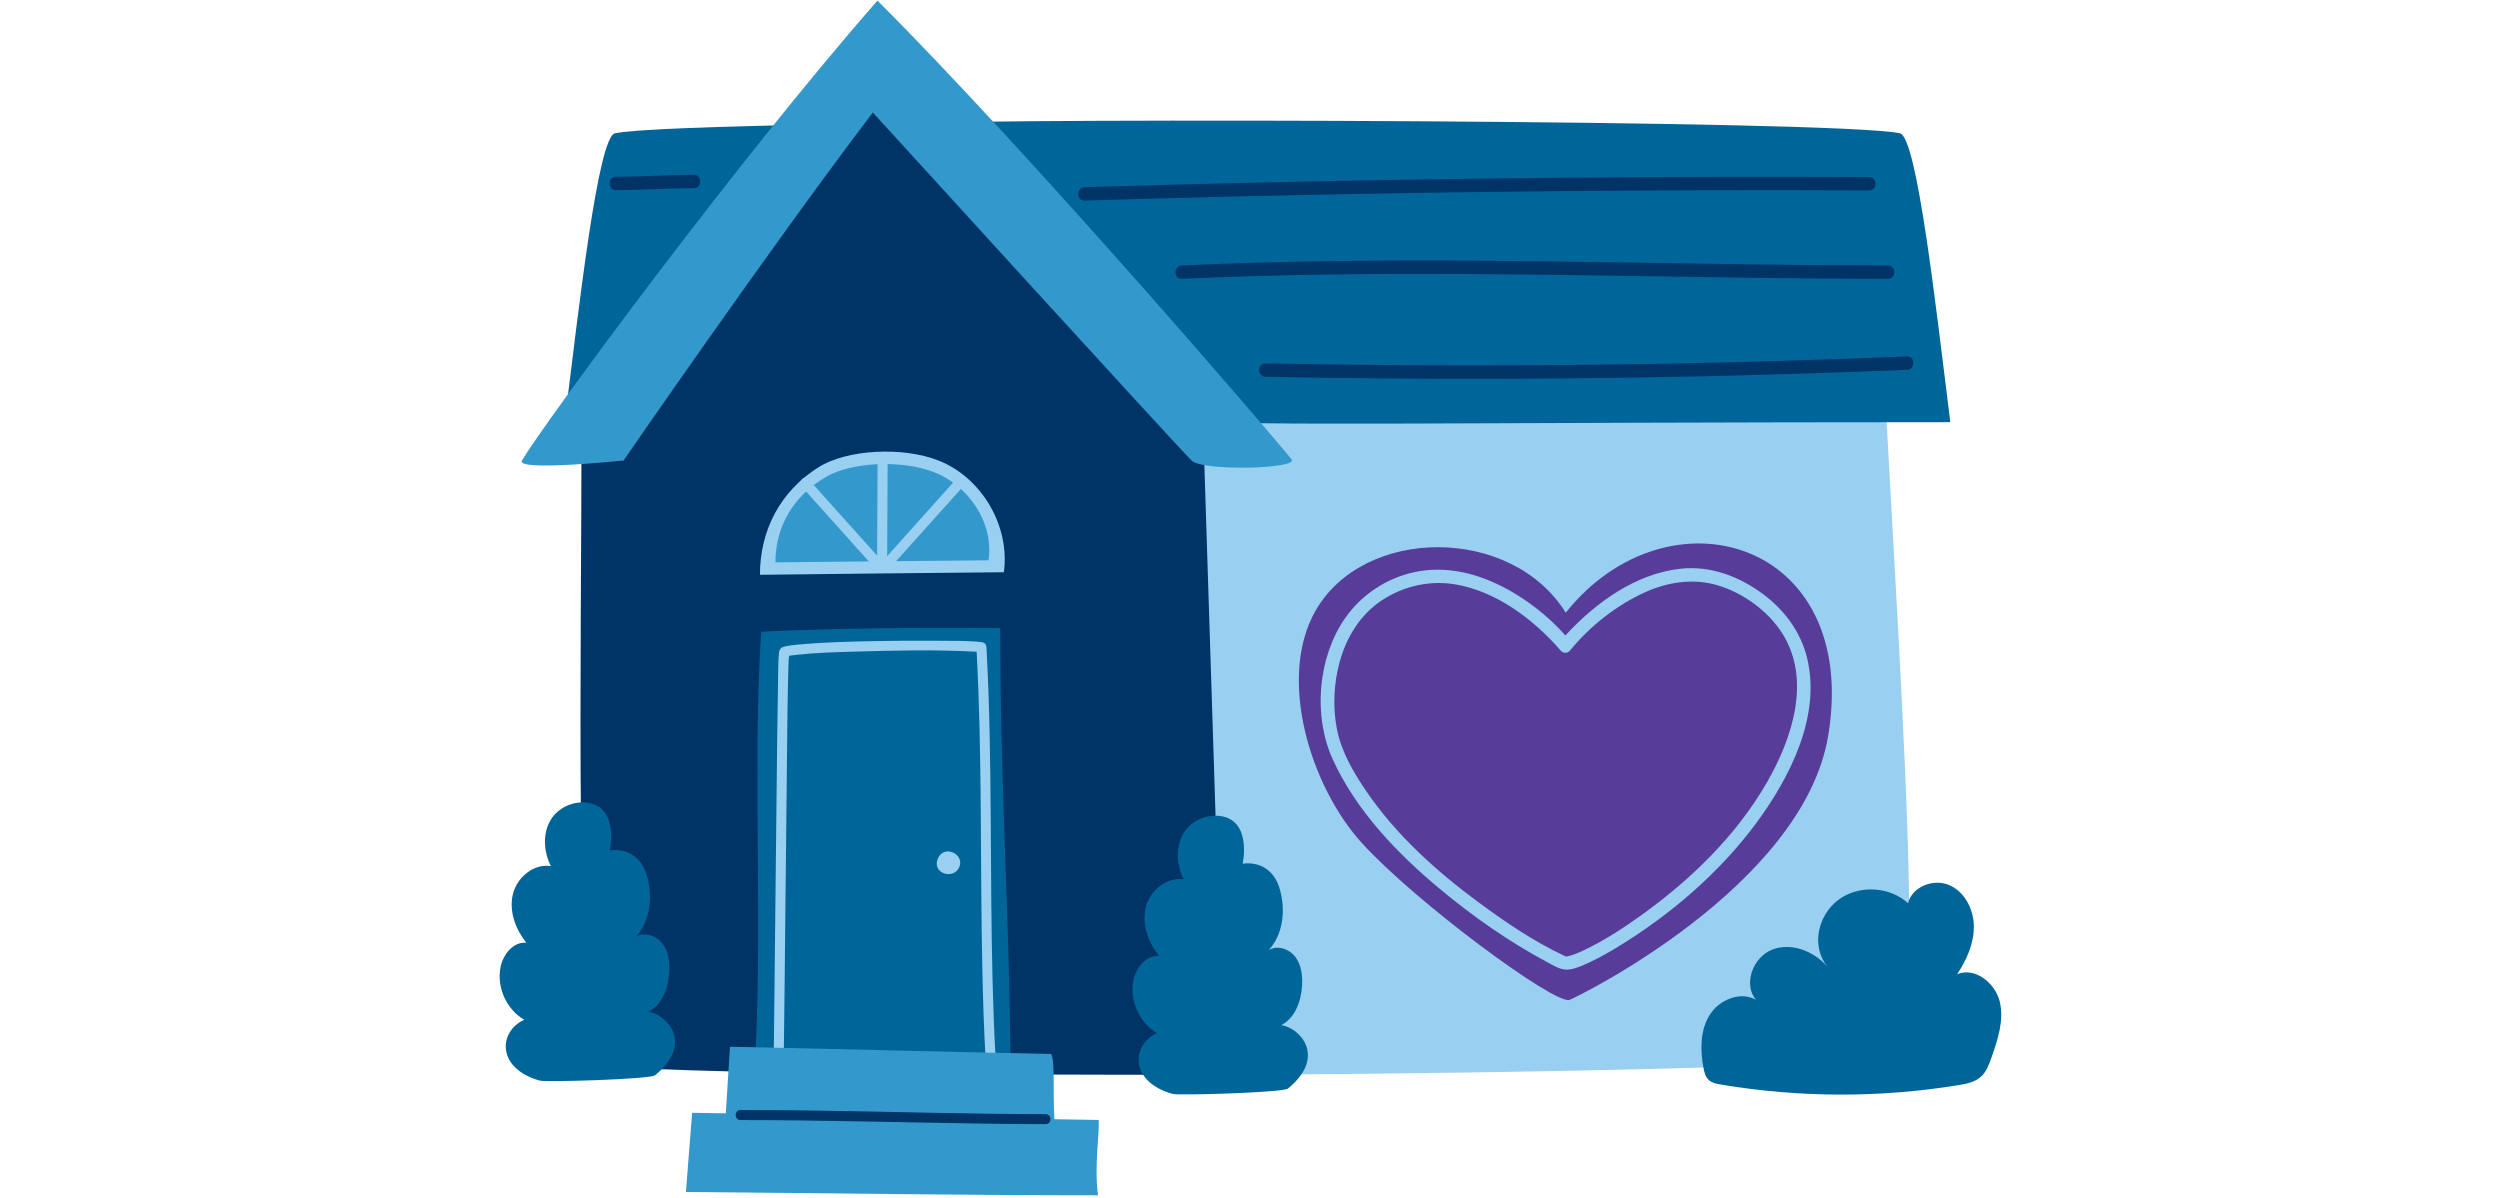 <?xml version="1.0" encoding="UTF-8"?> <svg xmlns="http://www.w3.org/2000/svg" xmlns:xlink="http://www.w3.org/1999/xlink" width="1200" zoomAndPan="magnify" viewBox="0 0 900 431.25" height="575" preserveAspectRatio="xMidYMid meet" version="1.0"><defs><clipPath id="28cf46fc38"><path d="M 246 400 L 396 400 L 396 430.5 L 246 430.5 Z M 246 400 " clip-rule="nonzero"></path></clipPath></defs><path fill="#003366" d="M 209.352 154.375 C 209.352 232.875 206.633 374.379 215.871 382.645 C 220.031 386.371 331.91 386.941 445.082 386.941 C 451.387 386.941 445.938 58.043 439.273 58.043 C 416.402 58.043 376.668 54.578 353.816 55.566 C 337.816 39.562 318.961 7.695 316.879 9.773 C 314.391 12.266 243.457 106.125 209.352 154.375 " fill-opacity="1" fill-rule="nonzero"></path><path fill="#99cff0" d="M 674.918 55.125 C 593.297 51.824 511.574 51.137 429.91 53.043 C 430.797 80.809 431.688 108.574 432.574 136.34 C 434.25 188.672 435.906 241 437.586 293.332 C 438.586 324.535 439.719 355.75 440.68 386.965 C 557.707 386.336 677.59 383.664 682.5 379.613 C 696.039 368.434 677.445 163.289 674.918 55.125 " fill-opacity="1" fill-rule="nonzero"></path><path fill="#006699" d="M 327.59 44.414 C 362.926 42.57 661.105 43.055 683.977 47.992 C 690.152 49.324 697.016 111.285 702.113 151.977 C 533.953 151.977 439.008 153.539 434.07 151.34 C 431.445 150.172 341.918 53.012 327.59 44.414 " fill-opacity="1" fill-rule="nonzero"></path><path fill="#006699" d="M 240.711 121.117 C 259.273 95.043 278.656 69.492 298.992 44.746 C 258.5 45.48 228.102 46.547 221.395 47.992 C 215.219 49.324 208.355 111.285 203.254 151.977 C 208.691 151.977 214.047 151.977 219.324 151.98 C 226.34 141.609 233.453 131.312 240.711 121.117 " fill-opacity="1" fill-rule="nonzero"></path><path fill="#3399cc" d="M 187.895 165.777 C 196.031 152.137 265.16 58.074 315.891 0.211 C 370.895 55.215 458.203 156.859 464.957 165.375 C 467.664 168.789 432.941 169.773 428.945 165.777 C 422.23 159.062 314.219 40.5 314.219 40.5 C 277.203 89.223 224.488 165.777 224.488 165.777 C 224.488 165.777 185.457 169.859 187.895 165.777 " fill-opacity="1" fill-rule="nonzero"></path><path fill="#573c99" d="M 563.668 220.574 C 544.07 189.09 490.895 189.383 473.547 219.945 C 459.781 244.191 471.727 283.02 490.176 303.379 C 509.492 324.691 559.457 361.582 564.988 359.969 C 566.879 359.418 649.086 319.355 658.145 264.875 C 669.879 194.273 600.551 174.355 563.668 220.574 " fill-opacity="1" fill-rule="nonzero"></path><path fill="#003366" d="M 390.52 72.211 C 427.27 71.09 464.027 70.219 500.789 69.602 C 537.418 68.984 574.051 68.621 610.68 68.504 C 631.406 68.438 652.129 68.453 672.852 68.547 C 675.957 68.562 675.961 63.738 672.852 63.723 C 636.086 63.555 599.316 63.637 562.555 63.973 C 525.922 64.309 489.293 64.891 452.668 65.73 C 431.949 66.203 411.234 66.754 390.52 67.387 C 387.422 67.48 387.406 72.309 390.52 72.211 " fill-opacity="1" fill-rule="nonzero"></path><path fill="#003366" d="M 221.773 68.461 C 231.102 68.449 240.418 67.758 249.746 67.742 C 252.848 67.742 252.852 62.914 249.746 62.918 C 240.418 62.934 231.102 63.625 221.773 63.637 C 218.668 63.645 218.664 68.469 221.773 68.461 " fill-opacity="1" fill-rule="nonzero"></path><path fill="#003366" d="M 425.48 100.383 C 459.082 98.82 492.723 98.484 526.355 98.648 C 559.484 98.809 592.609 99.465 625.734 99.93 C 643.699 100.188 661.664 100.379 679.633 100.383 C 682.738 100.383 682.742 95.559 679.633 95.559 C 647.289 95.555 614.945 94.938 582.602 94.449 C 549.125 93.941 515.637 93.547 482.148 93.961 C 463.25 94.191 444.359 94.68 425.48 95.559 C 422.391 95.699 422.371 100.527 425.48 100.383 " fill-opacity="1" fill-rule="nonzero"></path><path fill="#003366" d="M 455.613 135.652 C 485.672 136.238 515.742 136.477 545.812 136.352 C 575.746 136.223 605.676 135.742 635.602 134.906 C 652.566 134.43 669.527 133.84 686.484 133.141 C 689.578 133.012 689.594 128.188 686.484 128.316 C 656.441 129.559 626.383 130.449 596.324 130.977 C 566.391 131.504 536.457 131.672 506.523 131.484 C 489.551 131.383 472.582 131.16 455.613 130.828 C 452.508 130.766 452.508 135.59 455.613 135.652 " fill-opacity="1" fill-rule="nonzero"></path><path fill="#006699" d="M 271.551 386.094 C 274.875 335.871 270.777 276.48 274.027 227.41 C 301.711 226.09 331.375 225.883 360.09 226.145 C 360.09 286.75 363.742 334.648 363.742 386.969 C 332.895 386.969 271.551 386.094 271.551 386.094 " fill-opacity="1" fill-rule="nonzero"></path><path fill="#99cff0" d="M 282.141 381.637 C 282.379 364.121 282.551 346.605 282.727 329.086 C 282.91 310.434 283.094 291.781 283.312 273.129 C 283.453 261.336 283.492 249.527 283.902 237.738 C 283.93 236.922 284.227 235.715 284.051 234.914 C 284.078 235.055 284.031 235.215 283.938 235.367 C 283.867 235.473 283.023 236.43 282.922 236.348 C 282.965 236.383 283.164 236.266 283.227 236.277 C 283.398 236.309 283.738 236.172 283.91 236.137 C 284.852 235.957 285.754 235.848 286.695 235.742 C 293.586 234.977 300.555 234.785 307.48 234.59 C 321.945 234.176 336.551 233.82 351.008 234.602 C 351.777 234.648 352.543 234.691 353.309 234.773 L 351.5 232.965 C 353.656 271.637 352.812 310.398 353.641 349.105 C 353.871 359.902 354.223 370.699 354.824 381.484 C 354.953 383.801 358.57 383.812 358.445 381.484 C 356.277 342.676 357.102 303.777 356.281 264.934 C 356.059 254.273 355.711 243.613 355.117 232.965 C 355.059 231.906 354.332 231.266 353.309 231.156 C 348.172 230.602 342.906 230.715 337.746 230.676 C 329.406 230.605 321.066 230.664 312.73 230.84 C 305.07 231.004 297.395 231.207 289.754 231.836 C 287.375 232.031 284.926 232.199 282.594 232.723 C 280.988 233.074 280.516 233.852 280.395 235.352 C 280.117 238.73 280.16 242.156 280.094 245.543 C 279.965 252.137 279.875 258.734 279.793 265.332 C 279.559 283.766 279.379 302.199 279.195 320.629 C 279.008 339.086 278.832 357.543 278.598 375.996 C 278.574 377.875 278.551 379.754 278.527 381.637 C 278.492 383.965 282.109 383.965 282.141 381.637 " fill-opacity="1" fill-rule="nonzero"></path><path fill="#99cff0" d="M 361.387 206.004 C 363.688 189.402 353.426 171.879 337.816 165.766 C 324.934 160.723 304.941 161.746 294.688 168.191 C 280.727 176.965 273.582 191.07 273.582 206.93 C 273.465 206.93 354.887 206.004 361.387 206.004 " fill-opacity="1" fill-rule="nonzero"></path><path fill="#3399cc" d="M 355.859 201.711 C 357.867 188.469 348.902 174.488 335.27 169.617 C 324.016 165.59 306.551 166.41 297.59 171.551 C 285.395 178.547 279.156 189.797 279.156 202.449 C 279.051 202.449 350.18 201.711 355.859 201.711 " fill-opacity="1" fill-rule="nonzero"></path><path fill="#99cff0" d="M 315.938 165.781 C 315.871 178.543 315.805 191.305 315.738 204.066 C 315.727 206.395 319.344 206.395 319.355 204.066 C 319.422 191.305 319.492 178.547 319.555 165.781 C 319.57 163.453 315.949 163.453 315.938 165.781 " fill-opacity="1" fill-rule="nonzero"></path><path fill="#99cff0" d="M 344.172 172.566 C 335.133 182.641 326.094 192.715 317.055 202.789 C 315.504 204.52 318.055 207.086 319.613 205.348 L 346.73 175.125 C 348.281 173.395 345.73 170.828 344.172 172.566 " fill-opacity="1" fill-rule="nonzero"></path><path fill="#99cff0" d="M 288.562 175.125 C 297.602 185.199 306.641 195.273 315.68 205.348 C 317.238 207.082 319.793 204.52 318.238 202.789 L 291.121 172.566 C 289.562 170.828 287.012 173.395 288.562 175.125 " fill-opacity="1" fill-rule="nonzero"></path><path fill="#99cff0" d="M 342.777 306.793 C 338.633 305.34 336.609 309.781 337.414 312.047 C 338.551 315.246 343.391 315.602 345.059 312.711 C 346.609 310.02 345.012 307.574 342.777 306.793 " fill-opacity="1" fill-rule="nonzero"></path><path fill="#006699" d="M 219.531 306.152 C 219.531 306.152 223.062 290.23 211.117 288.934 C 205.707 288.352 200.137 291.207 197.734 296.086 C 195.332 300.965 195.867 306.957 198.301 311.82 C 192.145 310.781 186.07 315.867 184.629 321.941 C 183.188 328.02 185.574 334.496 189.453 339.391 C 184.859 338.949 181.176 343.504 180.227 348.02 C 178.691 355.305 182.285 363.383 188.723 367.125 C 179.543 371.219 178.516 384.609 194.344 389.027 C 196.559 389.645 234.078 388.527 235.816 387.113 C 250.055 375.484 239.875 365.074 233.402 364.27 C 238.395 361.734 240.57 355.68 240.906 350.086 C 241.125 346.465 240.684 342.602 238.5 339.707 C 236.312 336.812 231.961 335.34 228.895 337.273 C 234.105 331.598 235.043 322.941 232.957 315.523 C 229.742 304.086 219.531 306.152 219.531 306.152 " fill-opacity="1" fill-rule="nonzero"></path><path fill="#006699" d="M 447.359 310.941 C 447.359 310.941 450.891 295.02 438.945 293.723 C 433.535 293.137 427.965 295.996 425.562 300.875 C 423.16 305.754 423.695 311.746 426.129 316.609 C 419.973 315.566 413.898 320.656 412.457 326.73 C 411.016 332.809 413.402 339.285 417.281 344.18 C 412.688 343.734 409.004 348.293 408.055 352.809 C 406.52 360.094 410.113 368.172 416.551 371.914 C 407.371 376.008 406.344 389.398 422.172 393.812 C 424.387 394.434 461.906 393.316 463.645 391.898 C 477.883 380.27 467.703 369.863 461.23 369.055 C 466.223 366.52 468.398 360.469 468.734 354.875 C 468.953 351.254 468.512 347.391 466.328 344.496 C 464.141 341.598 459.789 340.125 456.719 342.062 C 461.934 336.387 462.871 327.73 460.785 320.312 C 457.57 308.871 447.359 310.941 447.359 310.941 " fill-opacity="1" fill-rule="nonzero"></path><path fill="#3399cc" d="M 378.477 379.43 C 340.188 378.703 301.086 377.57 262.793 376.84 C 262.195 386.34 261.594 395.836 261 405.336 C 300.625 405.738 340.258 406.141 379.887 406.543 C 378.75 395.832 380.043 382.887 378.477 379.43 " fill-opacity="1" fill-rule="nonzero"></path><g clip-path="url(#28cf46fc38)"><path fill="#3399cc" d="M 395.531 403.199 C 347.746 402.469 296.949 401.34 249.164 400.609 C 248.422 410.109 247.676 419.605 246.93 429.105 C 296.379 429.508 346.746 430.312 395.277 430.312 C 393.859 419.598 395.879 408.289 395.531 403.199 " fill-opacity="1" fill-rule="nonzero"></path></g><path fill="#003366" d="M 266.598 403.227 C 295.871 403.23 325.137 404.082 354.406 404.512 C 361.742 404.621 369.082 404.695 376.422 404.699 C 378.75 404.699 378.754 401.082 376.422 401.082 C 348.332 401.07 320.25 400.164 292.16 399.793 C 283.641 399.68 275.121 399.609 266.598 399.605 C 264.27 399.605 264.266 403.223 266.598 403.227 " fill-opacity="1" fill-rule="nonzero"></path><path fill="#99cff0" d="M 565.223 234.164 C 572.348 225.43 581.953 217.859 592.203 213.223 C 600.297 209.562 609.441 208.117 618.078 210.629 C 627.34 213.32 636.465 219.844 641.629 228.031 C 652.141 244.688 645.25 265.645 636.285 281.328 C 625.25 300.629 608.883 316.543 590.918 329.434 C 584.301 334.184 577.379 338.715 569.988 342.18 C 568.094 343.07 566.121 343.938 563.953 344.34 C 564.344 344.266 563.922 344.281 563.516 344.352 C 563.617 344.332 564.293 344.285 563.816 344.352 C 563.684 344.371 563.41 344.199 563.293 344.156 C 564.051 344.43 563.32 344.164 563.027 344.027 C 552.156 338.93 541.945 331.965 532.316 324.867 C 517.117 313.672 502.625 300.598 491.934 284.93 C 487.285 278.117 482.902 270.688 481.301 262.508 C 479.734 254.527 480.156 246.016 482.309 238.188 C 484.719 229.441 489.668 221.297 497.324 216.207 C 505.293 210.91 514.949 208.742 524.387 210.461 C 538.266 212.984 550.609 221.953 560.023 232.145 C 560.633 232.801 561.238 233.469 561.812 234.164 C 563.781 236.566 567.176 233.137 565.223 230.75 C 557.84 221.746 547.652 213.988 537.008 209.371 C 528.219 205.562 518.621 203.934 509.16 205.973 C 499 208.16 489.879 214.262 484.031 222.836 C 474.355 237.012 472.68 257.84 479.816 273.434 C 488.254 291.879 502.941 307.195 518.367 320.031 C 530.246 329.914 543.105 338.941 556.746 346.246 C 559.477 347.707 562.207 349.578 565.402 348.961 C 567.891 348.477 570.293 347.352 572.57 346.277 C 576.016 344.648 579.332 342.762 582.574 340.777 C 601.449 329.223 619.047 314.168 632.234 296.332 C 644.348 279.949 655.617 257.895 650.57 236.93 C 648.266 227.371 642.27 219.438 634.422 213.676 C 625.816 207.355 615.531 203.535 604.773 204.766 C 588.836 206.582 574.598 216.848 563.938 228.34 C 563.211 229.125 562.488 229.922 561.812 230.75 C 559.863 233.137 563.258 236.57 565.223 234.164 " fill-opacity="1" fill-rule="nonzero"></path><path fill="#006699" d="M 657.902 348.043 C 653.059 342.449 644.918 339.188 638.016 341.855 C 631.113 344.52 627.418 354.254 632.148 359.938 C 626.52 356.703 618.832 359.934 615.434 365.465 C 612.035 371 612.051 377.992 613.234 384.379 C 613.535 386 613.965 387.711 615.18 388.82 C 616.309 389.855 617.91 390.168 619.422 390.422 C 647.695 395.184 676.75 395.262 705.047 390.652 C 707.918 390.184 710.945 389.59 713.109 387.648 C 715.082 385.883 716.031 383.277 716.91 380.781 C 719.203 374.27 721.527 367.301 719.914 360.586 C 718.301 353.871 710.992 348.07 704.602 350.691 C 707.969 345.555 710.617 339.695 710.59 333.555 C 710.555 327.418 707.332 321.023 701.688 318.617 C 696.039 316.211 688.312 319.195 686.898 325.168 C 680.133 318.957 668.824 318.496 661.57 324.133 C 654.32 329.77 651.977 340.844 657.902 348.043 " fill-opacity="1" fill-rule="nonzero"></path></svg> 